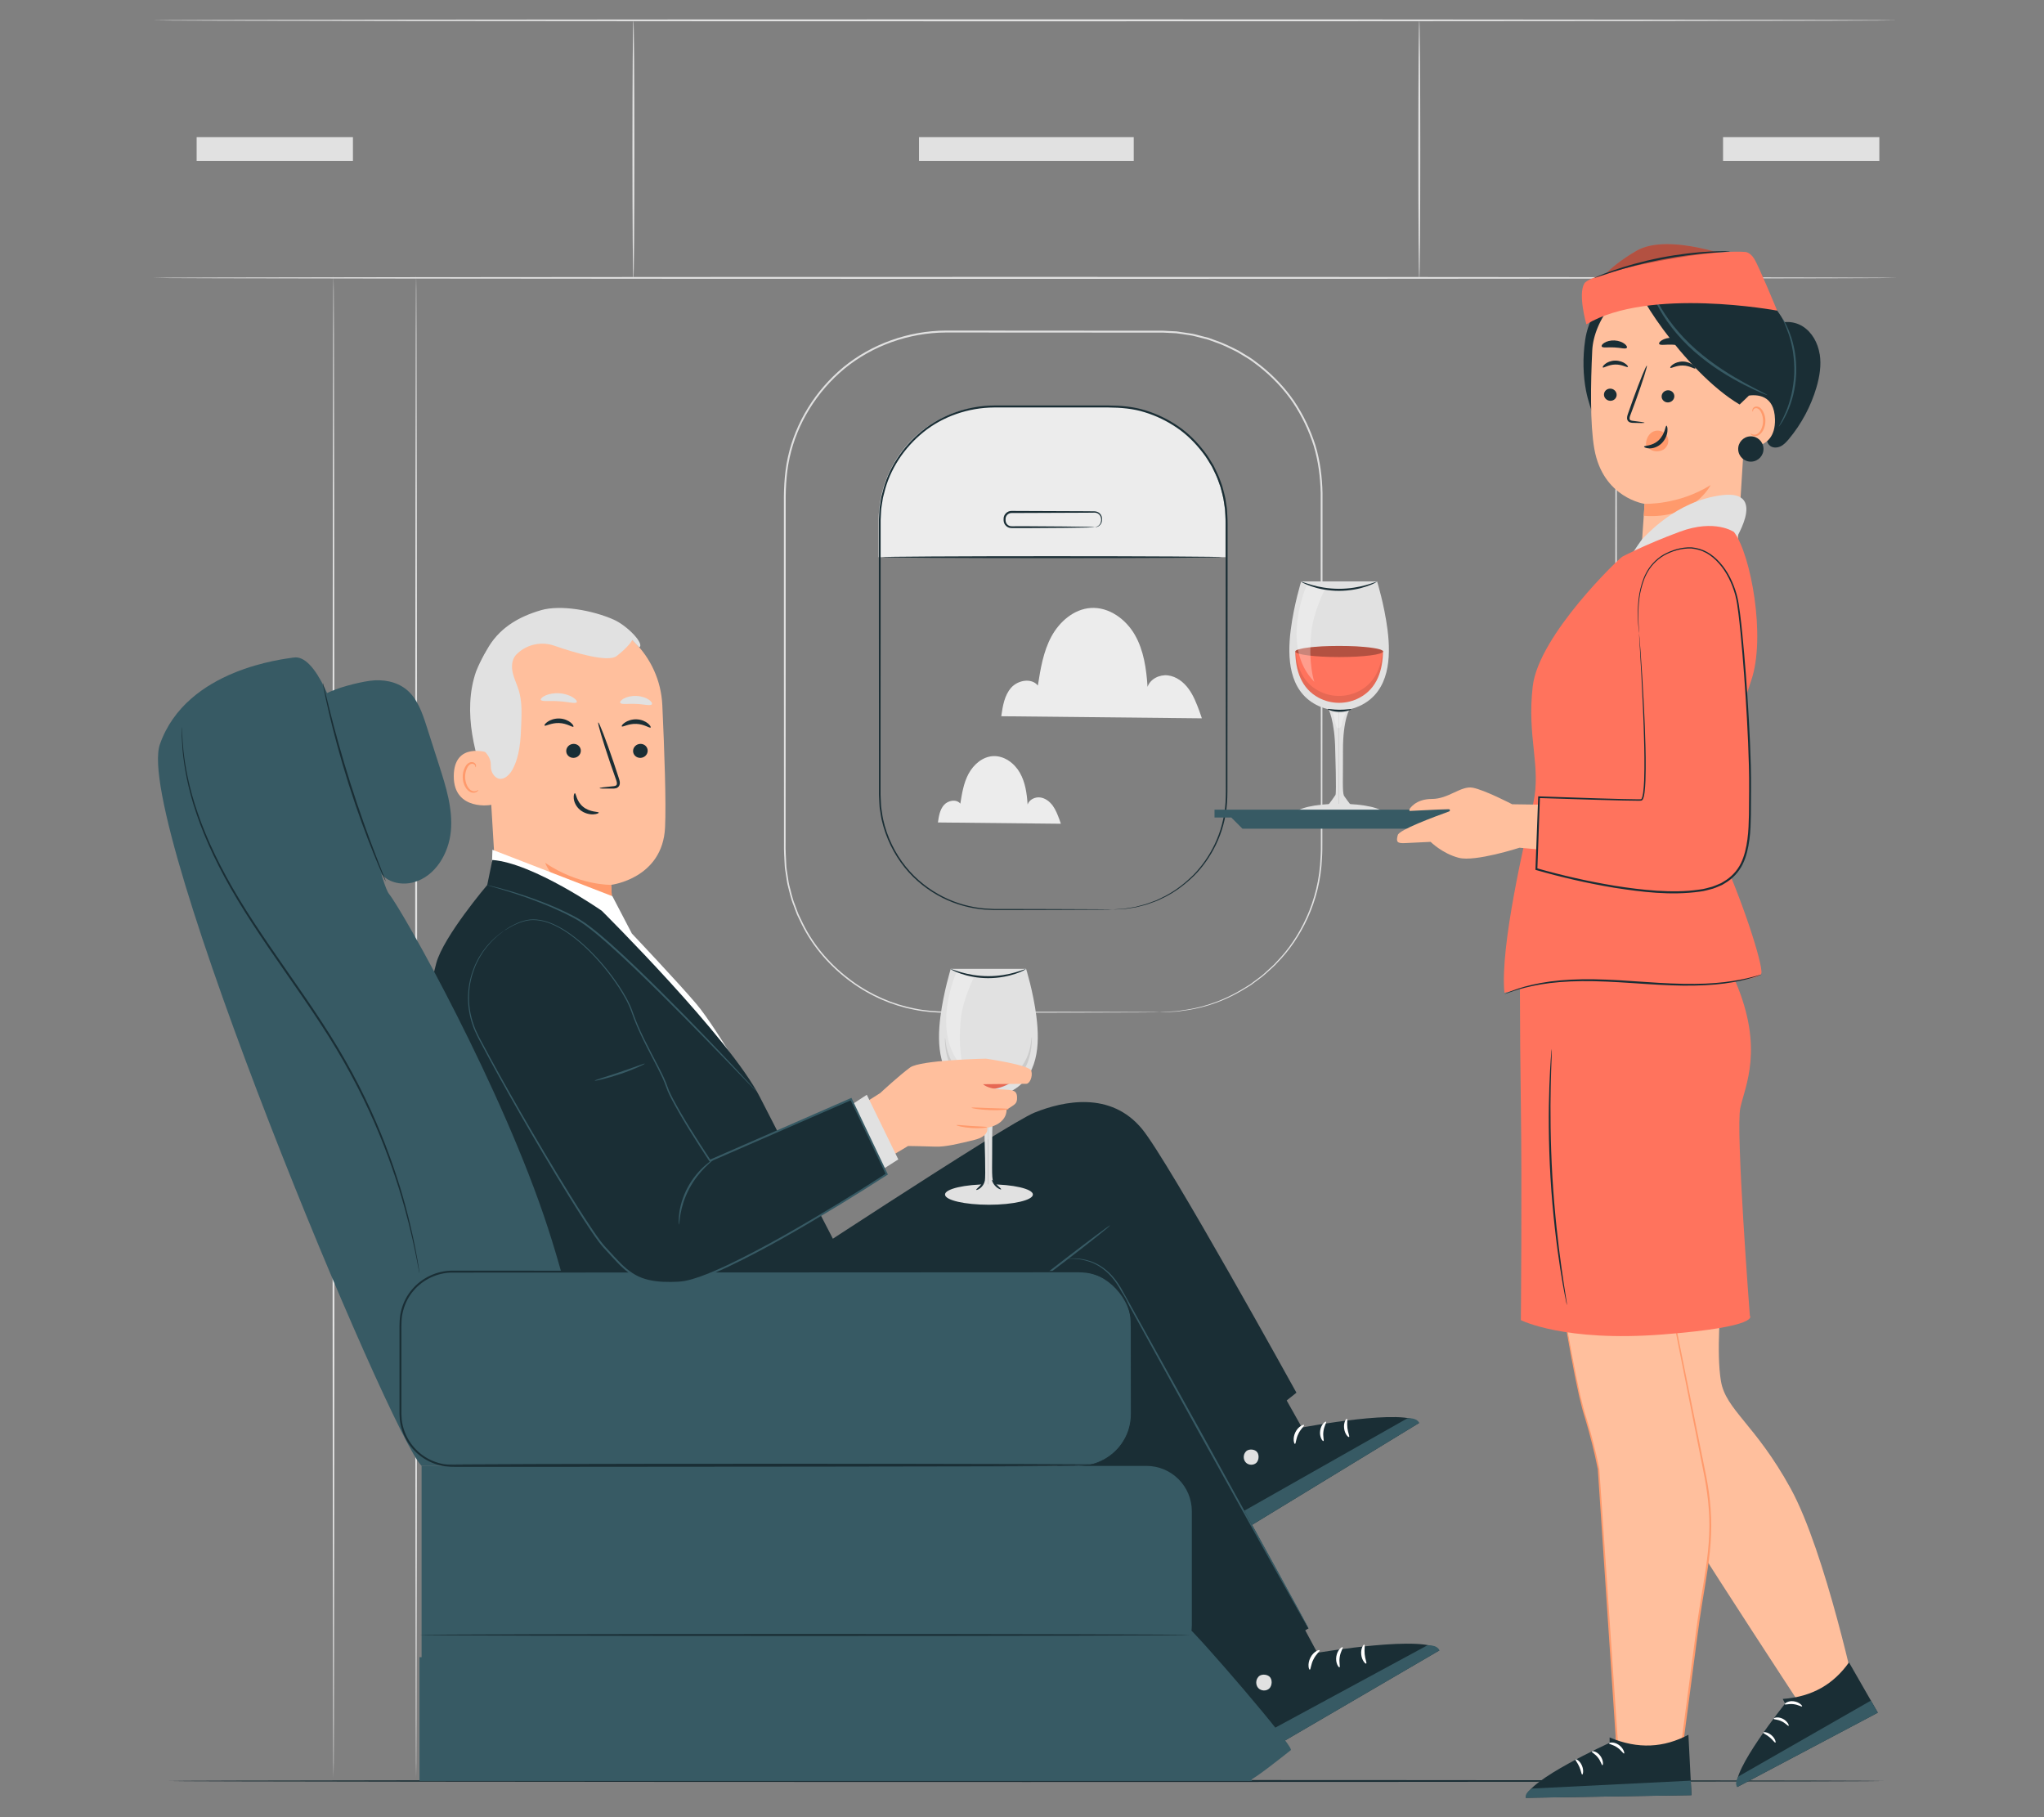 <?xml version="1.0" encoding="UTF-8"?>
<svg id="Layer_2" data-name="Layer 2" xmlns="http://www.w3.org/2000/svg" viewBox="0 0 540 480">
  <rect x="0" y="0" width="540" height="480" fill="#808080" stroke="none"/>
  <defs>
    <style>
      .cls-1 {
        fill: #ff735d;
      }

      .cls-1, .cls-2, .cls-3, .cls-4, .cls-5, .cls-6, .cls-7, .cls-8, .cls-9, .cls-10, .cls-11, .cls-12 {
        stroke-width: 0px;
      }

      .cls-2 {
        fill: #375a64;
      }

      .cls-3 {
        fill: #e1e1e1;
      }

      .cls-4 {
        fill: #ececec;
      }

      .cls-5, .cls-13, .cls-12 {
        opacity: .3;
      }

      .cls-6 {
        fill: none;
      }

      .cls-7 {
        fill: #1a2e35;
      }

      .cls-8, .cls-12 {
        fill: #fff;
      }

      .cls-9 {
        fill: #ff9a6c;
      }

      .cls-10 {
        fill: #ffbf9d;
      }

      .cls-11 {
        opacity: .1;
      }
    </style>
  </defs>
  <g id="Layer_2-2" data-name="Layer 2">
    <g>
      <rect class="cls-6" width="540" height="480"/>
      <g>
        <path class="cls-3" d="m109.94,469.55c-.14,0-.26-88.86-.26-198.44s.12-198.46.26-198.46.26,88.84.26,198.46-.12,198.44-.26,198.44Z"/>
        <path class="cls-3" d="m88.11,469.55c-.14,0-.26-88.86-.26-198.44s.12-198.46.26-198.46.26,88.84.26,198.46-.12,198.44-.26,198.44Z"/>
        <path class="cls-3" d="m426.95,469.55c-.14,0-.26-88.86-.26-198.44s.12-198.46.26-198.46.26,88.84.26,198.46-.12,198.44-.26,198.44Z"/>
        <path class="cls-3" d="m441.05,469.55c-.14,0-.26-88.86-.26-198.44s.12-198.46.26-198.46.26,88.84.26,198.46-.12,198.44-.26,198.44Z"/>
        <path class="cls-3" d="m501.25,73.4c0,.14-103.2.26-230.48.26s-230.5-.12-230.5-.26,103.18-.26,230.5-.26,230.48.12,230.48.26Z"/>
        <path class="cls-3" d="m501.25,5.37c0,.14-103.2.26-230.48.26s-230.5-.12-230.5-.26,103.18-.26,230.5-.26,230.48.12,230.48.26Z"/>
        <rect class="cls-3" x="242.79" y="36.23" width="56.73" height="6.31"/>
        <rect class="cls-3" x="51.95" y="36.23" width="41.29" height="6.31"/>
        <rect class="cls-3" x="455.21" y="36.23" width="41.29" height="6.31"/>
        <path class="cls-3" d="m306.57,267.35s.5-.04,1.47-.1c.49-.03,1.09-.06,1.81-.1.36-.02.75-.03,1.16-.07.41-.07.85-.13,1.32-.21,3.73-.47,9.34-1.71,15.55-5.39.77-.47,1.56-.95,2.37-1.44.76-.57,1.54-1.15,2.34-1.75.82-.57,1.57-1.27,2.34-1.98.76-.72,1.6-1.39,2.31-2.23,3.06-3.13,5.81-7.09,7.91-11.74,2.1-4.64,3.5-10.02,3.72-15.81.1-1.44.09-2.92.08-4.41,0-1.49,0-3.01,0-4.54,0-3.07,0-6.21,0-9.44,0-12.9-.02-27.02-.03-42.19,0-7.58,0-15.42-.01-23.5,0-4.04,0-8.14,0-12.29-.1-4.13-.62-8.31-1.84-12.38-1.29-4.04-3.14-7.94-5.56-11.55-2.46-3.58-5.53-6.78-9.02-9.52-.9-.64-1.75-1.37-2.7-1.95-.95-.58-1.91-1.16-2.87-1.74-2-1-4.01-2.03-6.17-2.73l-1.6-.58-1.65-.42c-1.11-.25-2.19-.64-3.33-.76-1.13-.17-2.26-.36-3.4-.5-1.15-.06-2.3-.12-3.45-.17-18.55-.01-37.76-.02-57.44-.03-9.79.06-19.38,3.5-26.76,9.54-7.34,6.08-12.53,14.48-14.5,23.5-1.01,4.51-1.1,9.1-1.05,13.66,0,4.55,0,9.06,0,13.53,0,8.93,0,17.67,0,26.19,0,17.05-.02,33.26-.02,48.42-.04,1.9.08,3.76.17,5.62,0,.93.21,1.84.33,2.75.16.9.24,1.82.45,2.7.49,1.75.8,3.54,1.5,5.19.31.84.6,1.68.93,2.5.38.8.76,1.59,1.14,2.38,3.07,6.32,7.75,11.42,12.9,15.22,5.18,3.8,10.94,6.25,16.62,7.35,5.69,1.2,11.21.74,16.33.84,10.24.02,19.07.03,26.28.04,7.21.02,12.8.04,16.61.05,1.89.01,3.34.02,4.32.03.97,0,1.47.03,1.47.03,0,0-.5.02-1.47.03-.98,0-2.43.01-4.32.03-3.81.01-9.4.03-16.61.05-7.21.01-16.04.03-26.28.04-5.1-.09-10.64.38-16.39-.81-5.73-1.09-11.55-3.55-16.77-7.38-5.2-3.82-9.93-8.96-13.04-15.34-.38-.8-.77-1.6-1.16-2.4-.33-.83-.62-1.68-.94-2.52-.7-1.67-1.03-3.47-1.52-5.24-.22-.89-.3-1.82-.46-2.73-.12-.92-.33-1.83-.34-2.77-.1-1.87-.22-3.76-.18-5.65,0-15.17-.02-31.37-.02-48.42,0-8.53,0-17.27,0-26.19,0-4.46,0-8.97,0-13.53-.06-4.54.04-9.21,1.05-13.77,1.99-9.13,7.25-17.64,14.67-23.79,7.47-6.12,17.18-9.61,27.09-9.66,19.68.01,38.89.03,57.44.04,1.16.06,2.33.12,3.49.18,1.15.15,2.29.34,3.44.51,1.15.12,2.25.51,3.37.77l1.67.43,1.62.59c2.18.71,4.22,1.75,6.24,2.76.97.59,1.94,1.18,2.9,1.76.96.59,1.82,1.33,2.73,1.98,3.52,2.77,6.63,6.01,9.11,9.64,2.45,3.65,4.32,7.6,5.62,11.69,1.23,4.12,1.76,8.34,1.85,12.52,0,4.15,0,8.25,0,12.29,0,8.08,0,15.92-.01,23.5-.01,15.16-.02,29.29-.03,42.19,0,3.22,0,6.37,0,9.44,0,1.53,0,3.05,0,4.54,0,1.49.01,2.97-.09,4.42-.23,5.83-1.65,11.24-3.78,15.91-2.13,4.68-4.91,8.66-8,11.79-.71.85-1.56,1.51-2.33,2.24-.78.71-1.53,1.41-2.36,1.98-.81.6-1.59,1.18-2.36,1.75-.82.49-1.61.97-2.38,1.44-6.26,3.67-11.9,4.88-15.64,5.32-.47.07-.91.13-1.33.2-.42.04-.81.04-1.17.06-.72.03-1.32.06-1.81.08-.97.04-1.47.05-1.47.05Z"/>
        <path class="cls-3" d="m167.34,5.37c.14,0,.26,15.29.26,34.16s-.12,34.16-.26,34.16-.26-15.29-.26-34.16.12-34.16.26-34.16Z"/>
        <path class="cls-3" d="m374.96,5.37c.14,0,.26,15.29.26,34.16s-.12,34.16-.26,34.16-.26-15.29-.26-34.16.12-34.16.26-34.16Z"/>
        <path class="cls-7" d="m497.66,470.44c0,.14-101.42.26-226.51.26s-226.53-.12-226.53-.26,101.4-.26,226.53-.26,226.51.12,226.51.26Z"/>
        <g>
          <path class="cls-4" d="m293.97,107.39h-32.08c-16.45,0-29.78,13.52-29.78,30.19v9.59h91.65v-9.59c0-16.67-13.33-30.19-29.78-30.19Z"/>
          <path class="cls-7" d="m322.89,147.17c0,.14-20.13.26-44.95.26s-44.95-.12-44.95-.26,20.12-.26,44.95-.26,44.95.12,44.95.26Z"/>
          <path class="cls-7" d="m289.19,139.26s.2-.02.54-.14c.33-.12.83-.43,1.07-1.07.17-.6.23-1.63-.51-2.24-.36-.32-.84-.44-1.41-.4-.57,0-1.18.01-1.81.02-5.14.02-12.13.05-19.84.08-.85-.02-1.59.74-1.57,1.56-.02.5.02.85.25,1.21.21.34.56.59.94.68.36.09.85.04,1.29.05.45,0,.89,0,1.33,0,.88,0,1.74,0,2.58,0,3.34.02,6.36.04,8.92.06,2.48.03,4.52.06,6.01.08.66.02,1.2.04,1.63.05.37.02.57.03.57.05s-.2.04-.57.05c-.43.01-.97.03-1.63.05-1.49.02-3.53.05-6.01.08-2.56.02-5.58.03-8.92.06-.84,0-1.7,0-2.58,0-.44,0-.88,0-1.33,0-.45-.02-.88.05-1.42-.06-.51-.12-.96-.45-1.25-.9-.31-.43-.36-1.05-.33-1.49-.03-1.1.96-2.11,2.09-2.08,7.72.03,14.7.06,19.84.08.63,0,1.24.01,1.81.02.57-.04,1.21.13,1.6.51.41.36.62.86.65,1.32,0,.44.01.86-.14,1.21-.3.71-.87,1.01-1.23,1.1-.38.09-.58.04-.58.04Z"/>
          <path class="cls-7" d="m293.85,240.25s.35-.04,1.02-.08c.34-.02.76-.05,1.26-.08.25-.01.52-.03.81-.05.29-.05.59-.09.92-.15.65-.11,1.38-.21,2.18-.36.79-.21,1.65-.43,2.58-.68.92-.3,1.88-.69,2.92-1.06.99-.51,2.09-.95,3.16-1.6,2.19-1.23,4.41-2.94,6.57-5.07,2.13-2.17,4.09-4.89,5.63-8.09,1.53-3.2,2.59-6.91,2.86-10.93.14-2,.09-4.09.09-6.23,0-2.14,0-4.33,0-6.57,0-8.98-.02-18.82-.03-29.39,0-5.28,0-10.74-.01-16.37,0-2.81,0-5.67,0-8.56,0-1.45,0-2.9,0-4.37-.01-1.46.04-2.95-.07-4.41-.06-.73-.02-1.48-.17-2.21-.11-.73-.22-1.47-.34-2.2-.14-.73-.36-1.45-.53-2.18-.1-.36-.17-.73-.29-1.09l-.39-1.06c-.46-1.44-1.17-2.79-1.83-4.16-.79-1.3-1.55-2.64-2.53-3.84-1.88-2.43-4.1-4.68-6.71-6.45-2.59-1.78-5.48-3.18-8.54-4.12-3.07-.97-6.31-1.23-9.58-1.26-3.29,0-6.6,0-9.94,0-6.67,0-13.45,0-20.3,0-6.79.06-13.49,2.35-18.64,6.53-5.14,4.15-8.91,9.9-10.38,16.14l-.3,1.16c-.07.39-.12.79-.19,1.18-.1.79-.29,1.57-.31,2.37-.04.79-.08,1.58-.12,2.37,0,.8,0,1.59,0,2.38,0,3.17,0,6.31,0,9.42,0,6.22,0,12.31,0,18.25,0,11.88-.02,23.17-.02,33.73,0,2.64,0,5.24,0,7.79-.03,1.28.09,2.52.13,3.77.02.62.16,1.23.24,1.84.11.61.15,1.22.3,1.81,1.05,4.76,3.19,9.05,5.98,12.53,2.79,3.49,6.26,6.12,9.84,7.94,3.59,1.82,7.33,2.79,10.86,3.12.89.05,1.76.09,2.61.14.86,0,1.71,0,2.54,0,1.66,0,3.25,0,4.78.01,3.06,0,5.85.02,8.36.02,5.02.02,8.91.04,11.57.05,1.31.01,2.32.02,3.01.03.68,0,1.02.03,1.02.03,0,0-.35.02-1.02.03-.69,0-1.69.01-3.01.03-2.66.01-6.55.03-11.57.05-2.51,0-5.31.01-8.36.02-1.53,0-3.12,0-4.78.01-.83,0-1.67,0-2.54,0-.86-.04-1.74-.08-2.64-.13-3.57-.32-7.35-1.28-10.98-3.11-3.62-1.83-7.14-4.48-9.97-8-2.83-3.52-5.01-7.85-6.09-12.68-.15-.6-.2-1.22-.31-1.83-.08-.62-.23-1.23-.25-1.86-.05-1.26-.17-2.53-.14-3.8,0-2.55,0-5.14,0-7.79,0-10.57-.02-21.85-.02-33.73,0-5.94,0-12.03,0-18.25,0-3.11,0-6.25,0-9.42,0-.79,0-1.59,0-2.39.04-.8.08-1.61.12-2.41.02-.81.21-1.6.31-2.41.06-.4.12-.8.19-1.2l.3-1.18c1.49-6.36,5.32-12.21,10.55-16.43,5.24-4.25,12.06-6.59,18.97-6.65,6.85,0,13.63,0,20.3,0,3.34,0,6.65,0,9.94,0,3.29.02,6.61.3,9.73,1.28,3.12.96,6.05,2.39,8.68,4.2,2.65,1.8,4.9,4.09,6.81,6.56.99,1.22,1.76,2.58,2.56,3.9.67,1.4,1.39,2.77,1.85,4.23l.39,1.08c.12.36.2.74.3,1.1.18.74.4,1.47.54,2.21.11.75.23,1.5.34,2.24.14.74.1,1.5.17,2.24.11,1.5.06,2.97.07,4.44,0,1.47,0,2.92,0,4.37,0,2.89,0,5.75,0,8.56,0,5.63,0,11.09-.01,16.37-.01,10.56-.02,20.4-.03,29.39,0,2.25,0,4.44,0,6.57-.01,2.14.04,4.21-.11,6.25-.28,4.06-1.37,7.81-2.93,11.03-1.57,3.22-3.55,5.96-5.72,8.14-2.2,2.14-4.44,3.85-6.65,5.08-1.08.65-2.19,1.09-3.19,1.59-1.05.37-2.03.75-2.95,1.05-.94.24-1.81.46-2.6.66-.8.14-1.54.23-2.2.34-.33.05-.64.09-.92.13-.29.01-.56.02-.81.04-.5.02-.92.04-1.26.05-.68.03-1.02.03-1.02.03Z"/>
          <path class="cls-4" d="m279.89,216.49c-.48-1.28-.97-2.58-1.77-3.68-.81-1.1-1.98-2.01-3.34-2.17-1.36-.17-2.86.57-3.3,1.86-.19-2.91-.61-5.9-2.07-8.43-1.46-2.53-4.18-4.52-7.1-4.34-2.75.17-5.1,2.21-6.41,4.63s-1.76,5.2-2.19,7.92c-1.04-1.28-3.24-.88-4.33.36-1.09,1.24-1.36,2.97-1.59,4.61l32.48.34-.38-1.1Z"/>
          <path class="cls-4" d="m316.91,187.96c-.78-2.09-1.58-4.21-2.9-6.01-1.32-1.8-3.24-3.28-5.45-3.55-2.21-.27-4.67.92-5.39,3.03-.32-4.76-.99-9.63-3.37-13.76-2.38-4.13-6.82-7.37-11.58-7.08-4.49.27-8.33,3.61-10.46,7.56-2.13,3.95-2.87,8.49-3.57,12.93-1.7-2.09-5.29-1.43-7.07.59-1.77,2.02-2.22,4.85-2.6,7.52l53,.55-.62-1.79Z"/>
        </g>
        <g>
          <polygon class="cls-2" points="330.8 470.44 110.83 470.44 110.83 437.74 313.55 437.74 330.8 470.44"/>
          <g>
            <g>
              <path class="cls-7" d="m330.68,353.5l13.27,23.58s28.09-5.33,30.96-1.21l-44.15,26.92-22.17-35.91,22.09-13.39Z"/>
              <path class="cls-3" d="m329.11,383.47c-.71.76-.71,2.09.03,2.85.73.76,2.08.78,2.81.04.72-.74.77-2.35-.05-3.02-.81-.67-2.4-.61-2.92.29"/>
              <path class="cls-2" d="m330.75,402.8l-2.09-3.71,43.12-24.43s2.5-.33,3.13,1.21l-44.15,26.92Z"/>
              <path class="cls-8" d="m344.53,376.42c.13.22-.89.98-1.52,2.33-.67,1.33-.63,2.62-.89,2.65-.22.08-.7-1.43.09-3.05.78-1.63,2.24-2.16,2.32-1.93Z"/>
              <path class="cls-8" d="m350.34,375.54c.18.18-.53,1.12-.7,2.5-.21,1.37.22,2.48,0,2.6-.18.16-1.11-1.03-.87-2.73.23-1.7,1.44-2.57,1.57-2.36Z"/>
              <path class="cls-8" d="m356.41,379.57c-.17.17-1.14-.74-1.31-2.28-.19-1.54.54-2.63.74-2.5.23.11-.03,1.15.13,2.41.14,1.26.64,2.22.44,2.37Z"/>
            </g>
            <g>
              <path class="cls-7" d="m334.69,411.77l13.33,24.81s29.34-4.98,32.24-.63l-46.5,27.13-22.34-37.82,23.26-13.48Z"/>
              <path class="cls-3" d="m332.46,442.93c-.75.77-.78,2.16-.03,2.97.75.8,2.15.85,2.92.09.77-.76.84-2.43.01-3.14-.83-.71-2.48-.69-3.04.24"/>
              <path class="cls-2" d="m333.78,463.08l-2.1-3.9,45.37-24.55s2.6-.29,3.23,1.32l-46.5,27.13Z"/>
              <path class="cls-8" d="m348.64,435.91c.13.23-.95,1-1.63,2.39-.72,1.37-.71,2.71-.98,2.74-.23.08-.7-1.5.16-3.17.84-1.68,2.38-2.2,2.45-1.96Z"/>
              <path class="cls-8" d="m354.71,435.11c.18.19-.57,1.16-.77,2.58-.24,1.42.18,2.59-.05,2.71-.19.16-1.14-1.1-.85-2.86.27-1.77,1.55-2.64,1.68-2.43Z"/>
              <path class="cls-8" d="m360.94,439.42c-.18.17-1.17-.8-1.32-2.4-.17-1.6.61-2.72.82-2.59.24.11-.05,1.19.09,2.51.12,1.32.62,2.33.41,2.48Z"/>
            </g>
            <g>
              <path class="cls-7" d="m206.47,346.79c.18-.06,1.5-.47,3.68-1.14,13.94-4.31,61.34-12.8,68.76-13.19,8.58-.45,12.51.5,15.66,5.01s51.12,92.67,51.12,92.67l-30.64,17.28-38.22-64.47s-51.4,21.17-70.36,17.56c-18.96-3.61-36.11-13.09-36.11-13.09v-30.24l36.11-10.38"/>
              <path class="cls-7" d="m342.5,367.87s-33.74-61.1-40.77-69.64c-8.33-10.12-20.83-7.38-28.38-4.36-7.55,3.02-72.77,46.08-72.77,46.08l36.67,29.5,38.09-31.98c6.51-6.36,15.42-5.7,19.43,2.47l26.59,44.73,21.15-16.8Z"/>
            </g>
            <path class="cls-2" d="m293.28,323.68s-.28.3-.84.78c-.56.47-1.39,1.15-2.41,1.97-2.05,1.64-4.91,3.89-8.09,6.32-3.18,2.44-6.09,4.62-8.22,6.15-2.12,1.54-3.52,2.43-3.57,2.32,2.02-1.56,5.85-4.53,11.48-8.89,3.18-2.44,6.07-4.63,8.18-6.2.99-.72,1.83-1.34,2.51-1.84.6-.43.94-.65.96-.62Z"/>
            <path class="cls-2" d="m345.69,430.14s-.07-.08-.17-.26c-.12-.2-.27-.46-.46-.78-.41-.72-.99-1.73-1.73-3.02-1.5-2.67-3.64-6.47-6.27-11.16-5.27-9.48-12.52-22.52-20.52-36.93-7.95-14.44-15.15-27.51-20.38-37.01-1.27-2.37-2.82-4.29-4.5-5.59-1.66-1.33-3.39-2.05-4.84-2.42-1.45-.39-2.63-.44-3.42-.48-.37,0-.67,0-.9,0-.2,0-.31-.01-.31-.02,0,0,.1-.02.31-.03.23-.01.53-.03.91-.04.79,0,1.99.02,3.47.39,1.48.34,3.26,1.05,4.97,2.39,1.73,1.31,3.34,3.26,4.64,5.65,5.27,9.48,12.51,22.53,20.52,36.94,7.95,14.43,15.16,27.5,20.39,37,2.57,4.72,4.66,8.56,6.13,11.24.7,1.31,1.25,2.34,1.64,3.07.17.33.31.6.42.8.09.18.13.28.13.28Z"/>
          </g>
          <g>
            <path class="cls-3" d="m129.32,210.26c-1.84-5.32-3.66-10.68-4.56-16.23-.9-5.56-.84-11.37,1.02-16.68.28-.81,2.71-6.22,3.56-6.15.61.05-.86,5.08-.54,5.6,3.02,4.97,3.94,11,3.58,16.81-.36,5.81-1.46,11.05-3.06,16.65"/>
            <path class="cls-10" d="m149.33,162.2l1.31.04c13.14.45,23.74,10.92,24.34,24.05.56,12.22,1.03,25.73.72,32.27-.63,13.53-14.24,15.17-14.24,15.17-.03,0,.84,14.3.84,14.3l-14.27.47-16.36-4.48-3.31-55.21c-.73-14.1,6.87-26.27,20.98-26.61Z"/>
            <path class="cls-9" d="m161.46,233.73s-8.55.21-17.44-5.82c0,0,4.13,10.82,17.68,10.07l-.24-4.25Z"/>
            <path class="cls-7" d="m171.11,198.3c0,1.02-.86,1.87-1.93,1.89-1.07.02-1.93-.79-1.93-1.81,0-1.02.86-1.87,1.93-1.89,1.07-.02,1.93.79,1.93,1.81Z"/>
            <path class="cls-7" d="m171.89,192.17c-.25.24-1.68-.89-3.76-.96-2.08-.1-3.64.92-3.86.66-.11-.12.15-.56.83-1.02.67-.46,1.8-.89,3.1-.84,1.3.05,2.37.57,2.98,1.08.62.51.82.98.7,1.08Z"/>
            <path class="cls-7" d="m153.45,198.3c0,1.02-.86,1.87-1.93,1.89-1.07.02-1.93-.79-1.93-1.81,0-1.02.86-1.87,1.93-1.89,1.07-.02,1.93.79,1.93,1.81Z"/>
            <path class="cls-7" d="m151.49,191.95c-.25.24-1.68-.89-3.76-.96-2.08-.1-3.64.92-3.86.66-.11-.12.15-.56.83-1.02.67-.46,1.8-.89,3.1-.84,1.3.05,2.37.57,2.98,1.08.62.51.82.98.7,1.08Z"/>
            <path class="cls-7" d="m158.4,208.19c0-.12,1.3-.3,3.4-.49.53-.04,1.04-.12,1.14-.48.14-.38-.06-.96-.3-1.59-.46-1.3-.93-2.67-1.43-4.1-1.98-5.83-3.4-10.62-3.16-10.7.24-.08,2.03,4.59,4.02,10.42.48,1.44.93,2.81,1.36,4.12.18.61.5,1.31.2,2.09-.16.39-.56.67-.9.75-.34.09-.64.09-.91.09-2.11.04-3.42,0-3.42-.11Z"/>
            <path class="cls-3" d="m152.38,185.47c-.3.52-2.3-.11-4.76-.24-2.45-.19-4.52.17-4.75-.38-.1-.26.33-.73,1.21-1.13.87-.4,2.2-.69,3.68-.6,1.47.1,2.75.56,3.56,1.07.82.51,1.19,1.03,1.05,1.28Z"/>
            <path class="cls-3" d="m172.2,186.06c-.44.46-2.13-.06-4.16-.12-2.03-.12-3.77.24-4.16-.26-.17-.24.11-.71.87-1.14.75-.43,2-.77,3.4-.71,1.4.06,2.6.52,3.3,1.01.71.5.94.99.74,1.22Z"/>
            <path class="cls-10" d="m129.11,198.87c-.23-.11-9.21-3.07-9.23,6.19s10.17,7.69,10.19,7.42c.02-.27-.96-13.62-.96-13.62Z"/>
            <path class="cls-9" d="m126.36,208.65s-.16.11-.43.24c-.27.12-.72.2-1.21.02-.98-.36-1.8-1.92-1.84-3.59-.02-.84.16-1.65.46-2.31.28-.68.72-1.15,1.22-1.24.49-.11.84.18.95.44.12.26.06.44.11.46.03.02.2-.16.13-.54-.04-.18-.15-.4-.36-.58-.22-.18-.55-.27-.89-.24-.71.05-1.36.7-1.69,1.43-.37.73-.59,1.63-.57,2.58.05,1.87,1.01,3.62,2.34,4.01.65.17,1.2-.02,1.48-.24.29-.23.34-.43.3-.45Z"/>
            <path class="cls-3" d="m168.88,170.99c1.49-.84-3.04-5.66-6.73-7.31-5.58-2.49-14.1-3.99-19.22-2.5-6.17,1.79-11.29,4.9-14.35,10.55-3.07,5.65-4.19,12.21-3.97,18.63.07,1.96.28,4,1.34,5.65,1.31,2.04,3.8,3.31,3.71,6.14-.03,1.03.27,2.07.98,2.82,1.71,1.79,3.77.09,4.71-1.62,2.01-3.64,2.21-7.97,2.36-12.13.11-2.96.21-5.97-.64-8.81-.46-1.54-1.2-3-1.58-4.56-.38-1.56-.34-3.34.63-4.63.16-.21.42-.47.75-.77,2.61-2.32,6.28-3.03,9.57-1.89,5.23,1.81,14.15,4.51,16.47,2.73,3.33-2.57,4.12-4.23,4.12-4.23l1.85,1.93Z"/>
            <path class="cls-7" d="m151.88,209.53c.32-.02.35,2.1,2.18,3.59,1.84,1.49,4.1,1.23,4.12,1.53.03.13-.5.42-1.46.46-.94.04-2.31-.24-3.44-1.15-1.12-.91-1.61-2.14-1.7-3.02-.09-.89.14-1.42.29-1.41Z"/>
          </g>
          <g>
            <path class="cls-8" d="m129.99,227.64l.1-3.18,31.7,12.27,5.15,9.87s12.23,12.92,17.01,18.56c5.93,7,17.44,27.62,17.44,27.62l-22-13.6-24.07-37.3-25.32-14.23Z"/>
            <path class="cls-7" d="m130.08,227.16l-1.36,6.61s-11.49,13.51-13.45,20.6c-3.33,12.07-2.48,26.97-2.48,26.97l34.24,70.97,87.2,2.27s-25.48-49.08-33.45-64.74c-7.96-15.67-41.81-49.27-41.81-49.27,0,0-18.16-12.65-28.91-13.41Z"/>
            <path class="cls-2" d="m200.12,288.57s-.07-.05-.18-.15c-.13-.13-.3-.29-.49-.49-.46-.47-1.08-1.11-1.86-1.91-1.64-1.7-3.97-4.11-6.83-7.06-5.78-5.95-13.76-14.17-22.88-22.94-1.15-1.09-2.29-2.16-3.41-3.21-1.14-1.04-2.26-2.06-3.36-3.06-1.11-1-2.23-1.93-3.31-2.87-1.11-.9-2.2-1.78-3.3-2.58-.56-.38-1.12-.75-1.67-1.11-.56-.35-1.16-.64-1.72-.95-1.15-.6-2.27-1.17-3.38-1.66-2.2-1.03-4.31-1.88-6.24-2.61-3.87-1.48-7.08-2.46-9.3-3.13-1.08-.31-1.94-.56-2.56-.74-.27-.08-.49-.14-.67-.19-.15-.05-.23-.07-.22-.08,0,0,.08,0,.24.03.18.04.41.09.68.14.6.13,1.47.35,2.59.65,2.24.61,5.47,1.55,9.37,2.98,1.95.71,4.07,1.55,6.29,2.57,1.12.49,2.25,1.06,3.41,1.65.57.31,1.17.6,1.74.95.56.37,1.14.75,1.72,1.13,1.12.8,2.22,1.69,3.34,2.59,1.09.94,2.22,1.88,3.33,2.87,1.11,1,2.23,2.03,3.37,3.07,1.12,1.06,2.26,2.13,3.41,3.22,9.13,8.78,17.07,17.05,22.78,23.06,2.85,3.01,5.14,5.47,6.71,7.18.76.83,1.35,1.5,1.79,1.98.18.21.33.38.46.53.1.12.15.18.14.19Z"/>
          </g>
          <g>
            <path class="cls-2" d="m111.38,387.21v54.01h191.49c6.63,0,12-5.37,12-12v-30.01c0-6.63-5.37-12-12-12H111.38Z"/>
            <path class="cls-2" d="m77.53,173.69c-2.1.37-28.22,2.86-35.28,22.89-7.07,20.03,61.03,182.89,69.14,190.63h45.77s-.48-26.12-12.4-62.84c-11.92-36.72-38.15-83.44-41.96-88.21-3.81-4.77-13.56-64.51-25.27-62.46Z"/>
            <g>
              <rect class="cls-2" x="105.78" y="335.89" width="193.09" height="51.32" rx="13.75" ry="13.75"/>
              <path class="cls-7" d="m285.13,387.21s.41-.04,1.2-.09c.4-.02.88-.13,1.46-.21.29-.05.59-.15.92-.23.33-.08.68-.19,1.04-.33,1.45-.52,3.17-1.44,4.81-2.99.81-.78,1.61-1.71,2.26-2.83.68-1.1,1.24-2.38,1.56-3.81.36-1.42.43-2.96.39-4.6,0-1.63,0-3.35-.01-5.14,0-3.58-.01-7.47-.02-11.65-.02-2.09.03-4.26-.05-6.48-.04-1.1-.28-2.21-.59-3.3-.38-1.07-.81-2.15-1.46-3.13-.28-.52-.68-.95-1.03-1.44-.41-.43-.78-.91-1.24-1.29-.86-.84-1.9-1.51-2.98-2.1-1.09-.58-2.29-.97-3.53-1.25-1.25-.23-2.52-.29-3.85-.27-42.1.02-100.24.05-164.46.08-3.95-.02-7.81,1.82-10.32,4.8-1.27,1.48-2.17,3.25-2.68,5.11-.55,1.87-.51,3.81-.5,5.77,0,3.91,0,7.79,0,11.64,0,1.93,0,3.84,0,5.75,0,.95,0,1.91,0,2.86v1.42s.08,1.39.08,1.39c.37,3.71,2.38,7.15,5.3,9.34,1.45,1.1,3.13,1.89,4.88,2.32,1.75.46,3.57.41,5.4.41,7.28,0,14.41,0,21.37,0,27.83.02,52.89.04,73.94.06,21.04.03,38.07.06,49.85.08,5.88.02,10.44.04,13.55.05,1.54.01,2.72.02,3.52.03.79,0,1.2.03,1.2.03,0,0-.41.02-1.2.03-.8,0-1.98.01-3.52.03-3.11.01-7.67.03-13.55.05-11.78.02-28.81.05-49.85.08-21.05.02-46.11.03-73.94.06-6.96,0-14.09,0-21.37,0-1.8,0-3.69.06-5.52-.42-1.82-.45-3.55-1.27-5.06-2.41-3.03-2.26-5.11-5.84-5.51-9.69l-.08-1.44v-1.43c0-.95,0-1.9,0-2.86,0-1.91,0-3.83,0-5.75,0-3.85,0-7.73,0-11.64,0-1.93-.05-3.97.52-5.91.53-1.93,1.47-3.77,2.79-5.3,2.6-3.09,6.61-5,10.72-4.98,64.22.03,122.36.06,164.46.08,1.31-.02,2.64.05,3.92.29,1.26.3,2.5.69,3.62,1.29,1.11.6,2.17,1.3,3.05,2.16.48.4.85.89,1.27,1.33.35.5.76.95,1.05,1.48.67,1,1.1,2.11,1.49,3.21.31,1.12.56,2.25.6,3.38.08,2.25.02,4.4.03,6.49,0,4.18-.01,8.07-.02,11.65,0,1.79,0,3.5-.01,5.14.03,1.63-.05,3.21-.42,4.65-.34,1.44-.92,2.74-1.61,3.85-.67,1.13-1.48,2.07-2.3,2.85-1.67,1.56-3.41,2.47-4.88,2.98-.36.14-.71.25-1.05.32-.33.08-.64.17-.93.22-.59.08-1.07.18-1.47.19-.8.03-1.2.03-1.2.03Z"/>
            </g>
            <path class="cls-2" d="m116.03,202.23c-1.11-3.46-2.22-6.93-3.33-10.39-1.15-3.57-2.43-7.36-5.35-9.72-2.64-2.14-6.27-2.75-9.63-2.29-3.36.46-8.87,1.89-11.85,3.51v.72c3.27,14.43,7.5,28.64,12.65,42.51.59,1.6,1.23,3.24,2.39,4.49,2.06,2.22,5.48,2.79,8.4,1.98,5.7-1.57,9.25-7.6,9.8-13.49.55-5.89-1.28-11.71-3.09-17.34Z"/>
            <path class="cls-2" d="m299.67,437.01s28.82,33.57,30.15,33.39c1.33-.19,10.15-7.29,11.2-8.11,1.06-.82-25.22-31.16-27.38-32.62-2.16-1.47-13.97,7.35-13.97,7.35Z"/>
            <path class="cls-7" d="m110.83,336.37s-.04-.13-.1-.4c-.06-.29-.13-.68-.23-1.19-.19-1.04-.48-2.58-.9-4.56-.82-3.95-2.14-9.64-4.28-16.52-2.17-6.87-5.15-14.94-9.34-23.5-2.08-4.28-4.46-8.69-7.12-13.13-2.66-4.45-5.63-8.92-8.74-13.46-6.24-9.06-12.37-17.6-17.29-25.79-4.94-8.18-8.61-16.01-10.92-22.87-2.35-6.85-3.28-12.67-3.66-16.68-.15-2.01-.24-3.58-.22-4.64v-1.21c0-.27,0-.41.02-.41s.02.14.04.41c.01.3.03.7.05,1.21.01,1.06.14,2.62.32,4.63.44,3.99,1.42,9.78,3.81,16.58,2.34,6.81,6.03,14.6,10.98,22.74,4.93,8.16,11.07,16.67,17.31,25.74,3.11,4.54,6.08,9.03,8.75,13.49,2.67,4.46,5.04,8.88,7.12,13.18,4.17,8.6,7.13,16.7,9.26,23.6,2.1,6.91,3.36,12.63,4.12,16.59.39,1.98.64,3.53.8,4.58.08.51.14.9.18,1.2.04.27.05.41.04.41Z"/>
            <path class="cls-7" d="m101.95,232.91s-.11-.16-.27-.5c-.18-.39-.4-.87-.67-1.46-.57-1.27-1.36-3.13-2.3-5.45-1.88-4.63-4.3-11.1-6.6-18.36-2.3-7.27-4.06-13.95-5.19-18.81-.57-2.43-1-4.41-1.26-5.78-.12-.64-.22-1.16-.3-1.58-.06-.36-.09-.55-.07-.56.02,0,.08.18.17.54.1.41.23.93.39,1.56.35,1.42.84,3.37,1.42,5.73,1.22,4.84,3.03,11.49,5.33,18.74,2.31,7.25,4.66,13.73,6.45,18.38.89,2.27,1.61,4.14,2.14,5.51.23.61.42,1.1.58,1.5.13.35.18.53.17.54Z"/>
            <path class="cls-7" d="m314.45,431.87c0,.14-45.58.26-101.8.26s-101.81-.12-101.81-.26,45.57-.26,101.81-.26,101.8.12,101.8.26Z"/>
          </g>
          <path class="cls-7" d="m296.46,386.9c0,.14-40.46.26-90.35.26s-90.36-.12-90.36-.26,40.45-.26,90.36-.26,90.35.12,90.35.26Z"/>
          <g>
            <g>
              <path class="cls-3" d="m273.82,268.59c-.86-6.72-2.74-12.68-2.74-12.68h-19.9s-1.87,5.96-2.74,12.68c-.95,7.39-.47,15.87,6.63,19.64,3.77,2,8.31,1.99,12.08,0,7.12-3.76,7.61-12.24,6.66-19.64Z"/>
              <path class="cls-1" d="m251.3,282.23c.96,1.69,2.34,3.14,4.3,4.18,3.32,1.76,7.33,1.76,10.65,0,1.75-.93,3.05-2.17,3.99-3.63l-18.94-.54Z"/>
              <path class="cls-11" d="m266.43,284.61c-3.32,1.76-7.33,1.76-10.65,0-4.06-2.15-5.66-6.05-6.06-10.3h-.1c.1,4.93,1.53,9.65,6.16,12.1,3.32,1.76,7.33,1.76,10.65,0,4.71-2.49,6.13-7.32,6.19-12.33h-.09c-.37,4.34-1.97,8.34-6.11,10.53Z"/>
              <path class="cls-3" d="m258.01,288.93c.28-.07,2,3.56,2.09,11.25,0,.66.37,10.82.07,11.7,0,0-1.65,2.45-2.17,2.87l3.11.39v-26.2h-3.11Z"/>
              <path class="cls-3" d="m264.26,289.03c-.39-.12-2.16,3.25-2.13,11.15.03,7.27-.21,10.87.26,11.91,0,0,1.65,2.39,2.17,2.81l-3.44.23v-26.2l3.14.1Z"/>
              <path class="cls-3" d="m272.88,315.53c0,1.49-5.2,2.7-11.61,2.7s-11.61-1.21-11.61-2.7,5.2-2.7,11.61-2.7,11.61,1.21,11.61,2.7Z"/>
              <path class="cls-7" d="m260.1,311.8c.14.04-.02.86-.68,1.61-.66.75-1.46,1.01-1.51.88-.07-.14.54-.56,1.12-1.23.59-.66.94-1.31,1.08-1.26Z"/>
              <path class="cls-7" d="m264.49,314.16c-.06.13-.85-.15-1.55-.89-.7-.73-.94-1.54-.81-1.59.14-.07.56.57,1.19,1.23.63.67,1.24,1.12,1.16,1.26Z"/>
              <g>
                <path class="cls-1" d="m270.66,282.36c0,.81-4.33,1.46-9.68,1.46s-9.68-.65-9.68-1.46,4.33-1.46,9.68-1.46,9.68.65,9.68,1.46Z"/>
                <path class="cls-5" d="m270.66,282.36c0,.81-4.33,1.46-9.68,1.46s-9.68-.65-9.68-1.46,4.33-1.46,9.68-1.46,9.68.65,9.68,1.46Z"/>
              </g>
              <path class="cls-12" d="m252.75,256.63s-7.38,16.19,1.88,25.6c0,0-1.72-4.57-.75-13.35.56-5.1,3.56-11.05,3.56-11.05-1.7-.26-3.26-.67-4.69-1.2Z"/>
              <path class="cls-7" d="m271,256s-.23.18-.7.41c-.46.24-1.16.53-2.05.82-1.76.6-4.32,1.15-7.18,1.15-2.86,0-5.42-.56-7.18-1.17-.88-.3-1.58-.59-2.04-.83-.47-.23-.72-.38-.7-.41.04-.08,1.09.38,2.86.88,1.76.51,4.27.99,7.07,1,2.8,0,5.31-.47,7.07-.98,1.77-.5,2.82-.96,2.86-.87Z"/>
              <path class="cls-7" d="m264.29,289.42c.05.13-1.31.69-3.08.67-1.78,0-3.13-.59-3.07-.71.04-.15,1.39.18,3.08.18,1.68.02,3.04-.29,3.08-.14Z"/>
              <g class="cls-13">
                <path class="cls-8" d="m259.46,290.21c.28,1.13.56,2.27.83,3.4.06.26.14.54.37.68.29.18.69,0,.89-.27.2-.27.26-.62.32-.96.19-.9.6-2.01,1.03-2.81-1.07.24-2.4.27-3.45-.04Z"/>
              </g>
            </g>
            <path class="cls-10" d="m227.81,291.72l4.73-2.99s5.13-4.76,7.9-6.76,20.05-2.33,20.05-2.33c0,0,11.52,1.66,11.97,3.21.44,1.55-.44,3.43-1.33,3.43s-11.41.11-11.41.11c0,0,1,1.11,4.21,1.33,3.21.22,4.65,0,4.76,1.99.11,1.99-.66,1.99-2.77,3.43,0,0,.33,3.66-5.1,4.76,0,0,.66,2.22-3.43,3.21-4.1,1-7.64,1.88-10.3,1.77s-7.18-.17-7.18-.17l-5.12,3.05-6.98-14.07Z"/>
            <path class="cls-9" d="m256.67,292.61c.02-.15,2.2,0,4.89.09,2.69.1,4.88.1,4.89.25,0,.14-2.19.38-4.91.28-2.72-.09-4.89-.48-4.88-.62Z"/>
            <path class="cls-9" d="m252.7,297.2c.03-.15,1.82.09,4.04.23,2.22.15,4.02.15,4.03.3.01.14-1.81.38-4.07.23-2.26-.15-4.03-.62-4-.76Z"/>
            <polygon class="cls-3" points="225.4 291.53 229 289.18 237.32 306.25 233.54 308.66 225.4 291.53"/>
          </g>
          <g>
            <g>
              <path class="cls-7" d="m133.33,245.71c-9.32,6.25-12.18,18.17-7.14,27.88,9.65,18.58,29.14,51.23,33.32,55.7,6.17,6.6,8.15,10.18,20,9.48,11.85-.7,54.74-28.63,54.74-28.63l-9.42-19.82-37.27,16.26s-9.89-14.86-11.37-19.42c-1.48-4.56-6.67-12.29-9.26-20.01s-17.78-27.04-28.52-23.88c-1.79.53-3.49,1.39-5.07,2.45Z"/>
              <path class="cls-2" d="m133.33,245.71s.45-.35,1.39-.9c.95-.53,2.39-1.35,4.48-1.8,2.1-.42,4.83-.02,7.59,1.35,2.78,1.33,5.65,3.45,8.51,6.18,2.85,2.73,5.71,6.06,8.34,10.02,1.29,1.99,2.59,4.12,3.45,6.56.83,2.41,1.88,4.83,3.08,7.28,1.2,2.45,2.54,4.93,3.87,7.51.66,1.29,1.32,2.61,1.89,4.01.26.7.53,1.4.79,2.1.31.68.63,1.37.98,2.04,2.86,5.39,6.36,10.8,10.03,16.39l-.28-.08c11.42-4.99,24.01-10.49,37.26-16.28l.23-.1.11.22c3.01,6.33,6.19,13.01,9.43,19.82l.1.21-.19.12c-3.94,2.55-8.18,5.2-12.49,7.84-9.87,5.98-19.61,11.7-29.46,16.38-2.47,1.16-4.95,2.25-7.48,3.13-1.27.43-2.55.85-3.87,1.09-1.33.26-2.66.26-3.97.3-2.62.02-5.28-.21-7.73-1.11-2.46-.91-4.49-2.62-6.22-4.42-.88-.9-1.71-1.82-2.54-2.73l-1.25-1.35c-.39-.48-.81-.95-1.17-1.44-1.47-1.96-2.77-3.98-4.07-5.97-2.57-3.98-4.98-7.9-7.28-11.71-4.59-7.62-8.75-14.79-12.46-21.38-1.85-3.3-3.6-6.45-5.21-9.45-.81-1.5-1.59-2.96-2.33-4.38-.37-.72-.76-1.4-1.07-2.12-.33-.71-.66-1.41-.88-2.13-1.02-2.85-1.37-5.69-1.24-8.27.12-2.59.7-4.91,1.48-6.88.36-1,.85-1.88,1.28-2.72.24-.41.49-.78.73-1.16.23-.38.47-.73.73-1.04.5-.65.96-1.25,1.45-1.73.47-.51.89-.96,1.33-1.32.42-.36.78-.7,1.11-.96.34-.25.63-.45.86-.62.46-.33.71-.49.71-.49,0,0-.22.19-.68.53-.23.18-.51.39-.85.64-.33.26-.68.61-1.09.98-.43.36-.85.82-1.3,1.33-.48.49-.93,1.09-1.42,1.74-.26.31-.49.67-.71,1.04-.23.37-.48.75-.71,1.15-.42.83-.9,1.71-1.25,2.7-.76,1.96-1.32,4.26-1.42,6.82-.11,2.55.25,5.36,1.27,8.17.23.71.55,1.4.88,2.1.31.71.71,1.39,1.08,2.1.75,1.42,1.53,2.88,2.35,4.37,1.62,2.99,3.38,6.14,5.24,9.43,3.72,6.58,7.91,13.73,12.51,21.34,2.31,3.8,4.72,7.71,7.3,11.68,1.3,1.97,2.61,3.99,4.06,5.93.36.49.76.93,1.14,1.4l1.25,1.36c.84.91,1.67,1.83,2.54,2.72,1.72,1.79,3.68,3.42,6.05,4.3,2.37.87,4.97,1.09,7.56,1.07,1.3-.03,2.62-.04,3.88-.29,1.28-.24,2.54-.65,3.8-1.08,2.51-.88,4.97-1.97,7.43-3.12,9.81-4.67,19.55-10.38,29.41-16.36,4.3-2.63,8.54-5.28,12.48-7.83l-.09.33c-3.24-6.81-6.41-13.5-9.42-19.82l.33.12c-13.26,5.77-25.86,11.26-37.28,16.24l-.18.08-.11-.16c-3.67-5.61-7.15-11.03-10.02-16.46-.36-.68-.68-1.37-.99-2.07-.27-.71-.53-1.41-.79-2.11-.55-1.37-1.21-2.69-1.86-3.98-1.32-2.58-2.66-5.07-3.85-7.53-1.2-2.46-2.25-4.9-3.08-7.33-.84-2.39-2.12-4.51-3.39-6.5-2.6-3.95-5.44-7.27-8.26-10-2.82-2.72-5.67-4.85-8.41-6.19-2.73-1.37-5.41-1.79-7.47-1.39-2.06.42-3.52,1.22-4.47,1.72-.48.26-.83.48-1.07.63-.24.15-.36.21-.36.21Z"/>
            </g>
            <path class="cls-2" d="m179.38,323.5s-.06-.28-.07-.8c-.02-.52.02-1.26.13-2.18.1-.92.34-2,.69-3.17.37-1.17.87-2.42,1.53-3.67,1.34-2.5,3.06-4.45,4.44-5.67.69-.61,1.28-1.07,1.71-1.35.43-.29.67-.43.7-.4.05.07-.86.75-2.16,2.02-1.29,1.27-2.92,3.21-4.23,5.65-.65,1.22-1.15,2.44-1.54,3.57-.36,1.14-.63,2.19-.78,3.08-.32,1.79-.33,2.92-.42,2.92Z"/>
            <path class="cls-2" d="m170.36,280.95c.03.06-.67.44-1.83.95-1.16.51-2.79,1.17-4.63,1.79-1.84.62-3.53,1.1-4.76,1.4-1.24.3-2.01.43-2.03.36-.04-.15,2.97-1.01,6.63-2.25,3.65-1.23,6.57-2.38,6.63-2.25Z"/>
          </g>
        </g>
        <g>
          <g>
            <path class="cls-10" d="m420.21,345.78s8.55,27.05,9.56,31.7c1.01,4.65,48.33,76.62,48.33,76.62l12.59-4.63s-8.35-39.44-17.65-56.35c-9.3-16.91-17.12-20.72-18.39-28.32s0-20.71,0-20.71l-34.45,1.69Z"/>
            <g>
              <path class="cls-10" d="m410.49,327.18c-.42,2.11,5.49,38.04,8.03,46.07,2.54,8.03,3.8,14.79,3.8,14.79l5.24,77.77h16.17s3.04-23.18,4.77-36.13c1.92-14.41,5.1-23.46,2.14-39.1-2.96-15.64-11.41-57.06-11.41-57.06l-28.74-6.34Z"/>
              <path class="cls-9" d="m410.49,327.18s.16.02.48.09c.34.07.81.17,1.43.3,1.29.28,3.17.68,5.61,1.2,4.94,1.07,12.14,2.63,21.25,4.6l.1.02.02.1c2.84,14.09,6.61,32.82,11.01,54.64,1.16,5.44,1.91,11.23,1.65,17.19-.2,5.96-1.35,12-2.35,18.16-1.01,6.16-1.73,12.53-2.62,19-.85,6.47-1.72,13.06-2.6,19.75-.16,1.21-.32,2.41-.48,3.61l-.03.23h-.23c-5.48,0-10.88,0-16.17,0h-.24l-.02-.24c-1.95-29.27-3.73-56-5.18-77.77v.02c-.91-4.64-2.05-9.03-3.27-13.14-1.32-4.09-2.08-8.1-2.85-11.82-1.46-7.46-2.56-13.95-3.41-19.27-.85-5.32-1.45-9.48-1.79-12.32-.16-1.42-.28-2.51-.32-3.24-.04-.36-.01-.66,0-.84,0-.19.02-.27.02-.27,0,.07,0,.15,0,.29.01.19,0,.45.04.82.06.73.19,1.81.37,3.23.38,2.83,1.01,6.98,1.9,12.3.89,5.31,2.02,11.79,3.51,19.24.78,3.72,1.55,7.7,2.88,11.78,1.24,4.12,2.39,8.5,3.32,13.17h0s0,.02,0,.02c1.48,21.77,3.3,48.49,5.29,77.76l-.26-.24c5.29,0,10.69,0,16.17,0l-.26.23c.16-1.2.32-2.41.48-3.61.88-6.69,1.75-13.28,2.61-19.75.89-6.46,1.61-12.83,2.63-19.01,1.01-6.17,2.15-12.18,2.36-18.1.27-5.92-.47-11.65-1.61-17.09-4.33-21.83-8.05-40.57-10.85-54.67l.11.12c-9.06-2.03-16.21-3.64-21.13-4.75-2.45-.56-4.34-.99-5.63-1.28-.63-.15-1.11-.26-1.45-.34-.33-.08-.5-.13-.5-.13Z"/>
            </g>
            <g>
              <path class="cls-7" d="m425.24,458.95v1.42s-21.96,9.93-22.16,14.51l43.79-.7-.81-15.95c-6.47,3.41-13.27,3.89-20.82.71Z"/>
              <path class="cls-2" d="m446.87,474.19l-.19-3.84-41.9,2.08s-1.94.96-1.7,2.46l43.79-.7Z"/>
              <path class="cls-8" d="m425.09,460.51c0,.23,1.08.32,2.14,1.06,1.08.71,1.64,1.71,1.83,1.61.2-.05-.14-1.44-1.44-2.31-1.29-.88-2.58-.58-2.53-.36Z"/>
              <path class="cls-8" d="m420.53,462.67c-.05.23.89.61,1.63,1.59.77.95.96,2.02,1.18,2.01.2.03.33-1.34-.61-2.54-.93-1.21-2.19-1.28-2.19-1.06Z"/>
              <path class="cls-8" d="m418,468.73c.19.05.48-1.13-.09-2.4-.56-1.28-1.57-1.77-1.66-1.57-.12.19.54.87.99,1.93.47,1.04.55,2.03.76,2.05Z"/>
            </g>
            <g>
              <path class="cls-7" d="m470.98,448.78l.63,1.21s-14.47,18.04-12.64,22.04l37.13-19.64-7.62-13.28c-4.05,5.72-9.66,9.09-17.49,9.66Z"/>
              <path class="cls-2" d="m496.09,452.4l-1.83-3.19-34.92,19.99s-1.24,1.66-.38,2.84l37.13-19.64Z"/>
              <path class="cls-8" d="m471.53,450.18c.11.2,1.06-.19,2.29-.03,1.23.13,2.14.75,2.27.58.15-.13-.75-1.17-2.24-1.35-1.49-.19-2.46.63-2.32.79Z"/>
              <path class="cls-8" d="m468.57,454.01c.06.21,1.02.14,2.08.65,1.07.48,1.7,1.31,1.88,1.21.19-.06-.3-1.29-1.62-1.9-1.32-.63-2.43-.15-2.33.05Z"/>
              <path class="cls-8" d="m469.04,460.29c.19-.04-.08-1.17-1.12-2.01-1.03-.85-2.11-.83-2.1-.62-.02.22.84.51,1.68,1.22.86.69,1.35,1.5,1.54,1.42Z"/>
            </g>
          </g>
          <g>
            <path class="cls-3" d="m366.57,166.36c-.87-6.77-2.76-12.78-2.76-12.78h-20.05s-1.89,6-2.76,12.78c-.96,7.45-.48,16,6.68,19.79,3.8,2.01,8.37,2.01,12.17,0,7.17-3.79,7.67-12.34,6.72-19.79Z"/>
            <path class="cls-1" d="m342.2,172.12c.1,4.97,1.55,9.72,6.21,12.2,3.35,1.77,7.38,1.77,10.73,0,4.74-2.51,6.18-7.37,6.24-12.42l-23.18.22Z"/>
            <path class="cls-11" d="m359.12,182.5c-3.35,1.77-7.39,1.77-10.73,0-4.09-2.17-5.71-6.1-6.11-10.38h-.1c.1,4.97,1.55,9.73,6.21,12.2,3.35,1.77,7.38,1.77,10.73,0,4.74-2.51,6.18-7.37,6.24-12.42h-.09c-.37,4.37-1.98,8.4-6.15,10.61Z"/>
            <path class="cls-3" d="m350.64,186.86c.28-.07,2.01,3.59,2.11,11.33,0,.66.37,10.9.07,11.79,0,0-1.66,2.47-2.18,2.9l3.13.39v-26.4h-3.13Z"/>
            <path class="cls-3" d="m356.94,186.96c-.39-.12-2.18,3.27-2.14,11.24.03,7.33-.21,10.95.26,12,0,0,1.66,2.41,2.19,2.84l-3.47.23v-26.4l3.16.1Z"/>
            <path class="cls-3" d="m365.62,215.03c0,1.5-5.24,2.72-11.7,2.72s-11.7-1.22-11.7-2.72,5.24-2.72,11.7-2.72,11.7,1.22,11.7,2.72Z"/>
            <path class="cls-1" d="m365.38,172.09c0,.81-5.19,1.47-11.59,1.47s-11.59-.66-11.59-1.47,5.19-1.47,11.59-1.47,11.59.66,11.59,1.47Z"/>
            <path class="cls-5" d="m365.38,172.09c0,.81-5.19,1.47-11.59,1.47s-11.59-.66-11.59-1.47,5.19-1.47,11.59-1.47,11.59.66,11.59,1.47Z"/>
            <path class="cls-12" d="m345.34,154.31s-7.43,16.31,1.9,25.8c0,0-1.73-4.61-.76-13.45.57-5.14,3.59-11.13,3.59-11.13-1.71-.27-3.28-.68-4.72-1.21Z"/>
            <path class="cls-7" d="m363.74,153.67s-.24.18-.71.41c-.47.24-1.17.53-2.06.83-1.78.61-4.36,1.16-7.24,1.16-2.88,0-5.46-.56-7.24-1.18-.89-.3-1.59-.6-2.06-.84-.47-.23-.72-.38-.71-.41.04-.08,1.1.38,2.88.89,1.78.51,4.3.99,7.13,1,2.82,0,5.35-.48,7.13-.98,1.78-.5,2.84-.97,2.88-.88Z"/>
            <path class="cls-7" d="m356.97,187.35c.05.13-1.32.69-3.11.67-1.79,0-3.15-.59-3.1-.72.05-.15,1.4.18,3.1.18,1.7.02,3.06-.29,3.1-.14Z"/>
            <g class="cls-13">
              <path class="cls-8" d="m352.1,188.15c.28,1.14.56,2.28.84,3.43.06.26.15.54.37.68.29.18.69,0,.89-.27.2-.28.26-.63.33-.96.19-.9.6-2.02,1.04-2.83-1.08.24-2.41.27-3.48-.04Z"/>
            </g>
          </g>
          <g>
            <path class="cls-7" d="m480.73,93.54c-.46-2.93-2-5.79-4.51-7.35-2.52-1.57-6.06-1.58-8.3.36l-1.48.35c.05,9.19.1,18.37.16,27.56,0,1.19.09,2.56,1.03,3.3.76.6,1.89.56,2.77.14.88-.42,1.55-1.17,2.18-1.91,3.33-3.99,5.83-8.66,7.3-13.65.83-2.85,1.33-5.85.87-8.78Z"/>
            <g>
              <path class="cls-7" d="m469.5,82.05c-5.73-7.61-13.65-12.17-23.16-12.71-5.36-.3-7.63.72-11.54,1.61-3.91.89-7.48,2.82-9.92,6-2.89,3.78-5.37,8.04-6.08,12.75-.73,4.84-.55,9.6.22,13.55.93,4.8,3.9,12.2,6.61,16.27l8.2,1.33c6.84.51,13.77,1.01,20.5-.29,6.73-1.29,13.36-4.62,17.16-10.33,5.29-7.92,3.73-20.59-2-28.2Z"/>
              <path class="cls-10" d="m458.47,81.52l-16.26-7.23-4.34.33c-9.71-.35-16.84,10.09-17.22,17.96-.42,8.74-.59,19.42.54,25.92,2.27,13.07,13.29,14.59,13.29,14.59,0,0-1.08,15.42-1.34,19.77l25.95-9.34,3.57-57.38c.01-2.39-1.81-4.4-4.19-4.61Z"/>
              <path class="cls-9" d="m440.75,116.24c-.06-.69-.42-1.31-.89-1.74-.94-.87-2.35-1.01-3.41-.33-1.06.67-1.72,2.12-1.58,3.49h0c.55.82,1.42,1.4,2.4,1.52.15.02.31.03.46.03.75.01,1.52-.21,2.11-.74.59-.53.98-1.39.9-2.23Z"/>
              <path class="cls-7" d="m423.75,104.2c-.02.89.72,1.63,1.64,1.67.92.04,1.69-.65,1.71-1.54.02-.89-.72-1.64-1.64-1.67-.93-.04-1.69.65-1.71,1.54Z"/>
              <path class="cls-7" d="m423.44,97.06c.21.22,1.47-.74,3.28-.77,1.81-.05,3.15.86,3.34.64.1-.1-.12-.49-.71-.9-.57-.41-1.55-.8-2.68-.78-1.13.02-2.07.45-2.6.88-.55.43-.73.83-.63.93Z"/>
              <path class="cls-7" d="m434.46,111.67c0-.1-1.12-.28-2.94-.49-.46-.04-.9-.13-.98-.44-.11-.33.07-.83.29-1.37.42-1.12.85-2.3,1.31-3.54,1.82-5.03,3.13-9.17,2.93-9.24-.2-.07-1.84,3.95-3.67,8.98-.44,1.24-.86,2.42-1.25,3.55-.17.53-.46,1.13-.21,1.82.13.34.47.59.77.66.3.09.56.09.79.1,1.83.07,2.97.06,2.98-.04Z"/>
              <path class="cls-9" d="m434.46,133.07s8.82.44,17.47-4.94c0,0-4.54,9.15-17.66,8.12l.19-3.18Z"/>
              <path class="cls-7" d="m423.16,91.54c.31.44,1.69.12,3.31.23,1.62.06,2.97.52,3.31.11.16-.2-.03-.62-.59-1.06-.56-.43-1.52-.83-2.63-.89-1.11-.06-2.11.24-2.7.61-.61.37-.83.78-.69.99Z"/>
              <path class="cls-7" d="m442.34,104.64c.01.89-.73,1.63-1.66,1.66-.92.03-1.69-.67-1.7-1.55-.01-.89.73-1.63,1.66-1.66.93-.03,1.69.67,1.7,1.55Z"/>
              <path class="cls-7" d="m447.88,97.34c-.21.21-1.46-.76-3.27-.79-1.8-.06-3.15.84-3.34.61-.09-.1.13-.49.71-.9.58-.41,1.56-.79,2.68-.76,1.13.03,2.06.47,2.6.9.55.44.73.84.62.94Z"/>
              <path class="cls-7" d="m445.19,91.1c-.36.41-1.75-.03-3.43-.06-1.68-.08-3.1.26-3.42-.17-.14-.21.08-.62.71-1,.61-.38,1.64-.69,2.79-.66,1.15.04,2.15.42,2.73.84.59.43.78.85.62,1.05Z"/>
              <path class="cls-10" d="m459.54,108.01c-.01-.98,1.08-3.29,2.04-3.46,2.57-.44,7.21-.3,7.35,6.23.19,8.93-8.81,7.28-8.83,7.02-.02-.2-.51-6.43-.55-9.8Z"/>
              <path class="cls-9" d="m462.49,114.49s.16.11.42.22c.26.11.7.18,1.16,0,.94-.37,1.7-1.88,1.71-3.49,0-.81-.18-1.58-.48-2.22-.29-.65-.72-1.09-1.2-1.17-.47-.1-.8.19-.91.45-.11.25-.05.43-.1.45-.02.02-.2-.15-.13-.52.03-.18.13-.39.34-.57.21-.18.52-.27.86-.25.69.03,1.32.65,1.65,1.35.37.7.6,1.56.59,2.48-.02,1.8-.9,3.5-2.19,3.9-.62.18-1.15,0-1.43-.21-.28-.21-.33-.41-.3-.43Z"/>
              <path class="cls-7" d="m461.95,104.59l-2.36,2.26c-14.65-8.64-30.33-33.35-26.55-32.49,0,0,6.8-2.49,14.02-.96,7.22,1.53,20.85,5.72,20.3,14.28-.55,8.56-5.42,16.91-5.42,16.91Z"/>
              <path class="cls-2" d="m466.9,104.37s-.61-.18-1.66-.62c-1.05-.45-2.55-1.13-4.37-2.06-3.62-1.85-8.55-4.7-13.25-8.83-4.71-4.13-8.06-8.81-9.88-12.47-.92-1.83-1.53-3.37-1.87-4.46-.35-1.09-.48-1.71-.44-1.72.13-.04.8,2.4,2.74,5.95,1.91,3.56,5.27,8.11,9.91,12.18,4.64,4.08,9.48,6.97,13.03,8.91,1.78.97,3.24,1.72,4.25,2.24,1.01.52,1.57.82,1.55.86Z"/>
              <path class="cls-7" d="m465.89,118.44c.09,1.84-1.33,3.41-3.18,3.5-1.84.09-3.41-1.33-3.5-3.18-.09-1.84,1.33-3.41,3.18-3.5,1.84-.09,3.41,1.33,3.5,3.18Z"/>
              <path class="cls-7" d="m434.35,117.97c.02-.32,2.12-.06,3.84-1.67,1.72-1.61,1.77-3.88,2.07-3.86.14-.01.35.55.25,1.5-.08.93-.55,2.25-1.61,3.24-1.05.98-2.33,1.3-3.21,1.26-.89-.03-1.38-.33-1.35-.47Z"/>
            </g>
            <path class="cls-1" d="m421.58,75.52s2.18-4.28,10.71-9.25c8.68-5.06,27.06,2.25,27.06,2.25l-37.77,6.99Z"/>
            <path class="cls-5" d="m421.58,75.52s2.18-4.28,10.71-9.25c8.68-5.06,27.06,2.25,27.06,2.25l-37.77,6.99Z"/>
            <path class="cls-1" d="m419.1,85.66s-2.28-7.87-.53-10.8c1.76-2.94,31.56-9.11,42.44-8.31,0,0,1.24-.06,2.42,1.78,1.18,1.84,6.07,13.72,6.07,13.72,0,0-33.78-6.32-50.4,3.61Z"/>
            <path class="cls-2" d="m469.95,112.7c-.09-.06.84-1.46,1.87-3.94.53-1.24,1.02-2.76,1.44-4.48.39-1.73.68-3.66.76-5.71.06-2.05-.1-3.99-.36-5.75-.3-1.75-.68-3.3-1.12-4.57-.86-2.55-1.69-4.01-1.59-4.06.03-.02.25.34.62,1,.19.33.41.74.62,1.24.22.49.49,1.05.7,1.7.49,1.27.92,2.84,1.25,4.61.3,1.78.47,3.76.41,5.85-.09,2.08-.4,4.05-.82,5.8-.45,1.75-.99,3.28-1.57,4.52-.26.63-.57,1.16-.82,1.64-.24.48-.49.88-.7,1.19-.42.64-.66.98-.69.96Z"/>
            <path class="cls-7" d="m457.06,66.4s-.51.08-1.44.14c-.93.05-2.27.14-3.92.27-3.31.26-7.87.79-12.84,1.76-4.97.98-9.39,2.21-12.55,3.21-1.58.5-2.86.92-3.74,1.22-.88.3-1.37.45-1.39.41-.01-.03.46-.25,1.32-.6.86-.36,2.12-.84,3.69-1.38,3.15-1.1,7.58-2.39,12.57-3.37,4.99-.97,9.59-1.44,12.91-1.61,1.66-.09,3.01-.12,3.94-.11.93,0,1.45.03,1.45.06Z"/>
          </g>
          <polygon class="cls-2" points="386.76 213.87 320.86 213.87 320.86 215.94 325.29 215.94 328.25 218.9 375.83 218.9 379.67 216.39 386.76 216.39 386.76 213.87"/>
          <g>
            <path class="cls-1" d="m401.56,250.56s-.1,19.11.23,41.22c.33,22.38,0,56.92,0,56.92,0,0,11.34,5.84,37.5,3.79,26.15-2.04,23-4.96,23-4.96,0,0-3.78-49.04-2.52-54.88,1.26-5.84,6.3-15.61-1.26-33.35-7.56-17.74-19.22-22.99-19.22-22.99l-37.73,14.24Z"/>
            <path class="cls-7" d="m413.97,344.73s-.08-.23-.17-.67c-.1-.5-.23-1.14-.39-1.94-.34-1.69-.77-4.14-1.24-7.18-.95-6.08-1.99-14.53-2.55-23.91-.55-9.38-.53-17.9-.3-24.05.11-3.08.25-5.56.38-7.28.07-.82.12-1.47.16-1.97.04-.45.07-.69.09-.69.02,0,.02.24.01.69-.02.51-.04,1.16-.06,1.98-.07,1.72-.15,4.2-.22,7.28-.13,6.14-.1,14.64.45,24.01.56,9.36,1.54,17.8,2.4,23.89.43,3.04.8,5.5,1.08,7.2.12.81.22,1.46.3,1.96.06.45.09.69.07.69Z"/>
          </g>
          <g>
            <path class="cls-3" d="m426.02,154.21c.23-.42,7.43-11.57,8.02-12.01.59-.44,8.68-10,21.05-11.42,12.36-1.42,2.67,12.91,2.67,12.91l-31.74,10.52Z"/>
            <path class="cls-1" d="m428.57,147.06c-.6.22-22.06,20.67-23.64,34.22-1.58,13.55,2.3,21.15.13,30.93-2.17,9.79-8.83,37.74-7.61,50.02,0,0,21.82-5.39,33.15-3.1,11.32,2.29,34.23.3,34.73-2.01.5-2.3-5.43-20.87-12.1-34.67,0,0,.98-9.84,1.78-14.25.8-4.4,3.71-17.07,7.64-28.46,3.93-11.39-.07-33.28-4.54-39.2,0,0-4.98-3.57-14.38-.07-9.41,3.5-15.14,6.57-15.14,6.57Z"/>
            <path class="cls-10" d="m399.5,212.44s-7.29-3.79-10.42-4.37-6.36,2.97-10.8,2.97-5.93,2.73-5.93,2.73l.02.44,10.33-.51c.38-.02.49.51.13.64-4.19,1.5-13.17,4.86-13.55,6.23-.5,1.8-.19,2.23,1.88,2.13s6.79-.33,6.79-.33c0,0,3.11,3.1,7.46,4.22,4.34,1.12,16.03-2.67,16.03-2.67l4.66.42.44-11.8-7.03-.1Z"/>
            <g>
              <path class="cls-1" d="m433.02,167.32c.07.73,3.17,43.87.52,44s-26.94-.72-26.94-.72l-.7,18.99s25.23,7.53,41.46,5.92c16.23-1.61,14.83-13.57,14.98-27.03.16-13.46-2.15-44.28-3.48-50.38-1.45-6.61-6.69-14.96-14.94-13.13-5.82,1.29-12.61,5.38-10.91,22.34Z"/>
              <path class="cls-7" d="m433.02,167.32s-.03-.23-.08-.69c-.04-.47-.1-1.15-.17-2.03-.06-1.78-.24-4.44.33-7.81.33-1.67.78-3.53,1.74-5.38.95-1.85,2.49-3.63,4.58-4.89,2.12-1.18,4.67-2.04,7.46-1.95,1.39.13,2.78.52,4.08,1.22,1.29.7,2.44,1.7,3.46,2.84,2.05,2.29,3.5,5.24,4.4,8.44.45,1.61.65,3.31.88,5.01.22,1.71.41,3.45.59,5.23.7,7.1,1.28,14.7,1.73,22.71.22,4,.42,8.11.53,12.31.12,4.2.04,8.49.02,12.85-.05,2.18-.09,4.4-.4,6.61-.3,2.21-.78,4.45-1.79,6.52-1.02,2.06-2.67,3.83-4.69,5l-.75.45c-.26.13-.53.23-.8.34-.54.21-1.07.48-1.63.64-1.13.28-2.24.65-3.41.77-7.71,1.08-15.3.1-22.53-1-7.24-1.2-14.17-2.81-20.74-4.69l-.18-.05v-.19c.26-6.63.5-12.97.72-18.99v-.23s.24,0,.24,0c5.31.18,10.41.35,15.26.51,2.43.07,4.79.13,7.09.2,1.15.02,2.28.04,3.4.06.28,0,.56,0,.83,0,.11,0,.33,0,.36-.02.04,0,.11-.09.17-.2.21-.45.3-1,.38-1.52.28-2.13.3-4.24.33-6.26.02-2.02,0-3.98-.04-5.86-.07-3.76-.21-7.21-.34-10.33-.27-6.24-.55-11.15-.75-14.5-.1-1.66-.17-2.94-.22-3.83-.05-.87-.06-1.32-.06-1.32,0,0,.02.11.04.33.02.24.05.56.09.98.07.88.17,2.16.29,3.82.24,3.35.57,8.25.88,14.49.15,3.12.3,6.57.39,10.33.05,1.88.08,3.84.06,5.87-.02,2.03-.04,4.13-.31,6.31-.08.54-.16,1.09-.41,1.65-.08.13-.16.3-.39.39-.23.06-.31.02-.47.04-.28,0-.56,0-.84,0-1.12-.02-2.25-.03-3.41-.05-2.3-.06-4.67-.12-7.09-.18-4.85-.15-9.95-.31-15.26-.47l.24-.22c-.22,6.02-.45,12.36-.68,18.99l-.18-.24c6.54,1.86,13.47,3.46,20.68,4.65,3.61.58,7.29,1.04,11.03,1.3,3.74.22,7.56.26,11.33-.31,1.15-.11,2.23-.47,3.33-.75.54-.16,1.05-.42,1.58-.62.26-.11.53-.21.78-.33l.72-.44c1.94-1.12,3.51-2.8,4.49-4.78.97-1.99,1.45-4.18,1.74-6.36.3-2.18.35-4.38.4-6.55.02-4.36.11-8.65-.01-12.83-.1-4.19-.29-8.29-.51-12.29-.44-8-1-15.6-1.68-22.69-.18-1.77-.36-3.51-.57-5.22-.22-1.7-.42-3.38-.85-4.96-.88-3.15-2.3-6.06-4.29-8.3-.99-1.12-2.11-2.09-3.35-2.78-1.25-.68-2.59-1.06-3.93-1.19-2.69-.1-5.22.72-7.29,1.87-2.05,1.22-3.56,2.94-4.51,4.76-.96,1.82-1.41,3.65-1.76,5.3-.59,3.34-.45,5.99-.42,7.76.05.88.09,1.55.12,2.03.02.46.02.69.02.69Z"/>
            </g>
            <path class="cls-7" d="m465.42,257.41s-.22.11-.65.26c-.44.14-1.07.4-1.91.62-1.67.51-4.14,1.08-7.23,1.49-3.09.42-6.81.61-10.94.57-4.12-.05-8.64-.34-13.38-.67-4.74-.32-9.25-.56-13.36-.52-4.1.04-7.8.34-10.85.86-3.06.52-5.49,1.17-7.13,1.72-.83.25-1.45.52-1.89.65-.43.15-.66.22-.67.21s.21-.12.63-.3c.43-.17,1.04-.47,1.86-.75,1.63-.62,4.07-1.33,7.14-1.9,3.07-.57,6.79-.91,10.91-.98,4.13-.07,8.66.16,13.4.49,4.74.33,9.25.64,13.35.71,4.1.08,7.8-.08,10.88-.45,3.08-.37,5.55-.88,7.22-1.32.85-.19,1.48-.42,1.93-.53.44-.12.68-.18.68-.16Z"/>
          </g>
        </g>
      </g>
    </g>
  </g>
</svg>